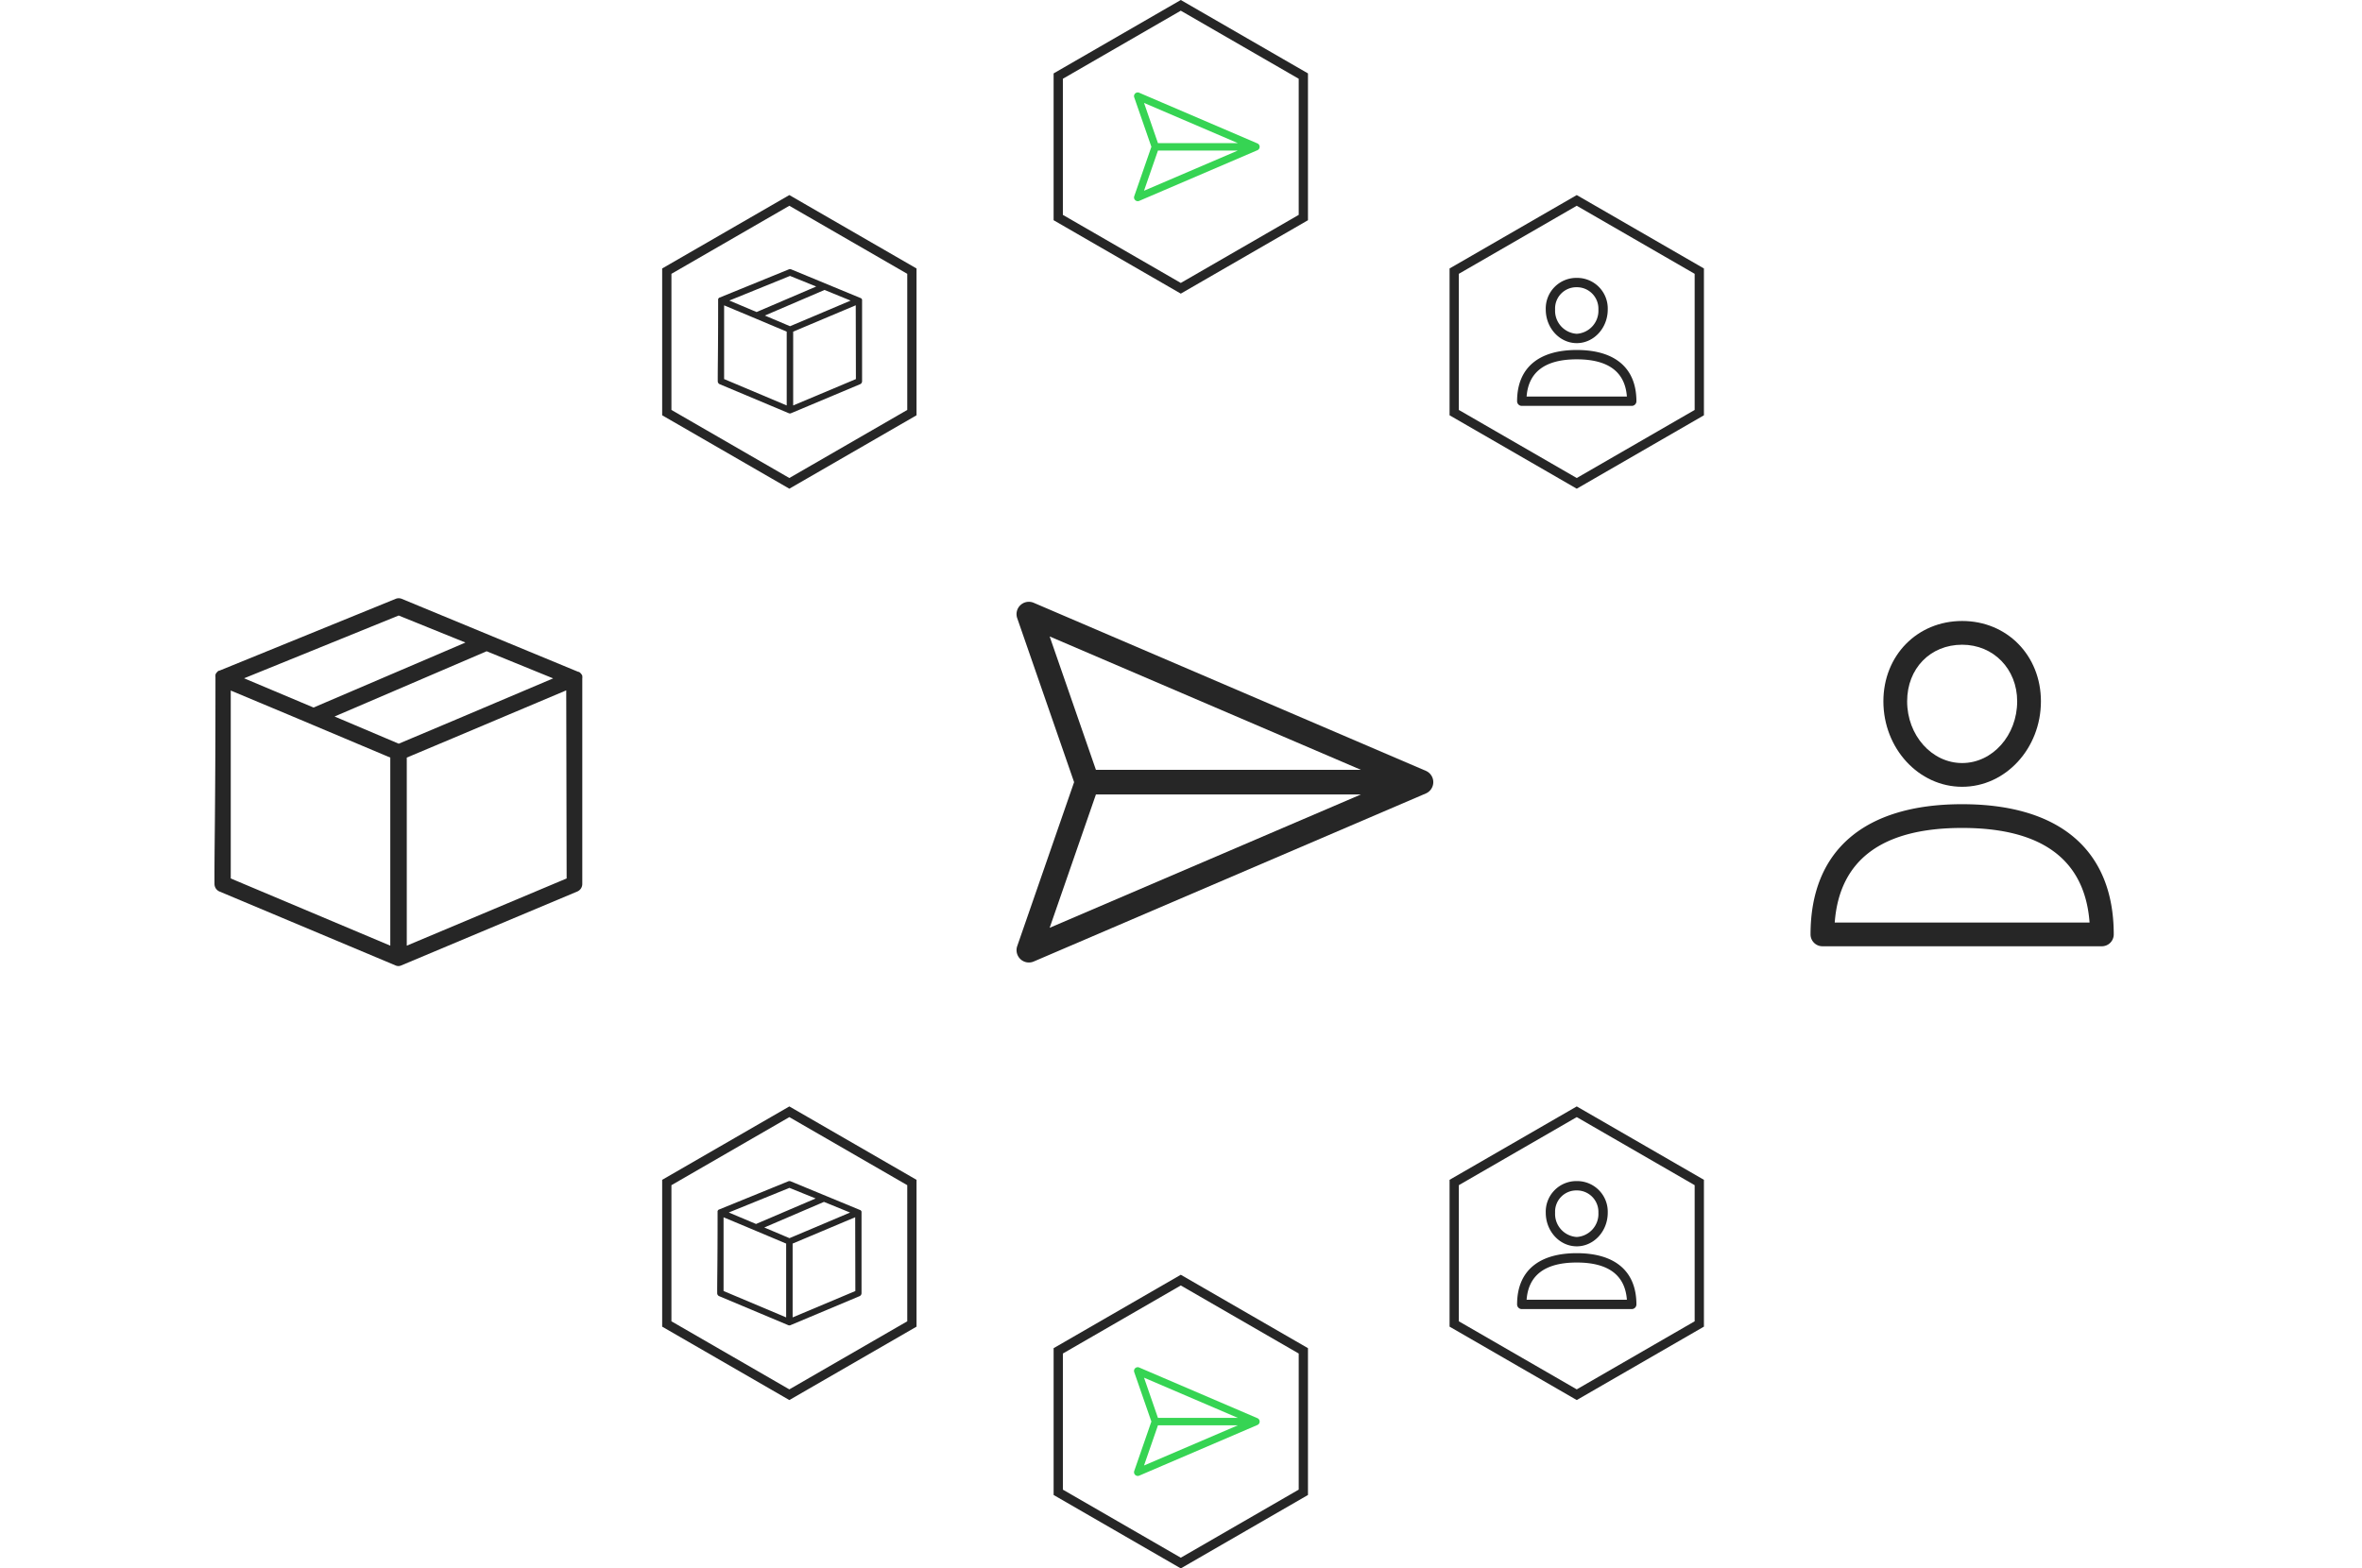 <svg xmlns="http://www.w3.org/2000/svg" width="510.09" height="338.785"><defs><filter id="a" x="168.955" y="74.427" width="172.09" height="195.931" filterUnits="userSpaceOnUse"><feOffset dy="3"/><feGaussianBlur stdDeviation="3" result="blur"/><feFlood flood-opacity=".161"/><feComposite operator="in" in2="blur"/><feComposite in="SourceGraphic"/></filter><filter id="b" x="338" y="74.136" width="172.09" height="195.931" filterUnits="userSpaceOnUse"><feOffset dy="3"/><feGaussianBlur stdDeviation="3" result="blur-2"/><feFlood flood-opacity=".161"/><feComposite operator="in" in2="blur-2"/><feComposite in="SourceGraphic"/></filter><filter id="c" x="0" y="74.136" width="172.09" height="195.931" filterUnits="userSpaceOnUse"><feOffset dy="3"/><feGaussianBlur stdDeviation="3" result="blur-3"/><feFlood flood-opacity=".161"/><feComposite operator="in" in2="blur-3"/><feComposite in="SourceGraphic"/></filter></defs><g data-name="ill:Communicate Hand to Brand™"><g transform="translate(-.005 -.003)" filter="url(#a)" data-name="Сгруппировать 6884"><path data-name="Контур 8206" d="M177.95 124.911l77.043-44.481 77.047 44.481v88.965l-77.047 44.484-77.043-44.484z" fill="#fff"/></g><g data-name="Сгруппировать 6927"><g data-name="Сгруппировать 6885"><g data-name="Контур 8207" fill="none"><path d="M313.045 57.992l27.464-15.856 27.465 15.856v31.714l-27.465 15.857-27.464-15.857z"/><path d="M315.045 88.551l25.464 14.703 25.465-14.703V59.147l-25.465-14.702-25.464 14.702V88.55m-2 1.155V57.992l27.464-15.856 27.465 15.856v31.714l-27.465 15.857-27.464-15.857z" fill="#262626"/></g></g></g><g data-name="Сгруппировать 6927"><g data-name="Сгруппировать 6885"><g data-name="Контур 8207" fill="#f6f5f3"><path d="M387.473 178.708v-31.136l26.964-15.568 26.965 15.568v31.136l-26.965 15.569-26.964-15.569z"/><path d="M387.973 178.42l26.464 15.28 26.465-15.28v-30.56l-26.465-15.278-26.464 15.279v30.559m-1 .577v-31.714l27.464-15.856 27.465 15.856v31.714l-27.465 15.857-27.464-15.857z" fill="#262626"/></g></g></g><g data-name="Сгруппировать 6927"><g data-name="Сгруппировать 6885"><g data-name="Контур 8207" fill="none"><path d="M68.098 147.283l27.464-15.856 27.465 15.856v31.714l-27.465 15.857-27.464-15.857z"/><path d="M69.098 178.42l26.464 15.28 26.465-15.28v-30.56l-26.465-15.278-26.464 15.279v30.559m-1 .577v-31.714l27.464-15.856 27.465 15.856v31.714l-27.465 15.857-27.464-15.857z" fill="#262626"/></g></g></g><g data-name="Сгруппировать 6927"><g data-name="Сгруппировать 6885"><g data-name="Контур 8207" fill="none"><path d="M227.535 15.856L254.999 0l27.465 15.856V47.57l-27.465 15.857-27.464-15.857z"/><path d="M229.535 46.415L255 61.118l25.465-14.703V17.011L254.999 2.309l-25.464 14.702v29.404m-2 1.155V15.856L255 0l27.465 15.856V47.57L255 63.427 227.536 47.57z" fill="#262626"/></g></g></g><g data-name="Сгруппировать 6927"><g data-name="Сгруппировать 6885"><g data-name="Контур 8207" fill="none"><path d="M143 57.992l27.464-15.856 27.465 15.856v31.714l-27.465 15.857L143 89.706z"/><path d="M145 88.551l25.464 14.703 25.465-14.703V59.147l-25.465-14.702L145 59.147V88.55m-2 1.155V57.992l27.464-15.856 27.465 15.856v31.714l-27.465 15.857L143 89.706z" fill="#262626"/></g></g></g><g data-name="Сгруппировать 6927"><g data-name="Сгруппировать 6885"><g data-name="Контур 8207" fill="none"><path d="M143 254.852l27.464-15.856 27.465 15.856v31.714l-27.465 15.857L143 286.566z"/><path d="M145 285.411l25.464 14.703 25.465-14.703v-29.404l-25.465-14.702L145 256.007v29.404m-2 1.155v-31.714l27.464-15.856 27.465 15.856v31.714l-27.465 15.857L143 286.566z" fill="#262626"/></g></g></g><g data-name="Сгруппировать 6927"><g data-name="Сгруппировать 6885"><g data-name="Контур 8207" fill="none"><path d="M227.535 291.214l27.464-15.856 27.465 15.856v31.714l-27.465 15.857-27.464-15.857z"/><path d="M229.535 321.773L255 336.476l25.465-14.703V292.37L255 277.668l-25.464 14.702v29.404m-2 1.155v-31.714L255 275.358l27.465 15.856v31.714L255 338.785l-27.464-15.857z" fill="#262626"/></g></g></g><g data-name="Сгруппировать 6927"><g data-name="Сгруппировать 6885"><g data-name="Контур 8207" fill="none"><path d="M313.045 254.851l27.464-15.856 27.465 15.856v31.714l-27.465 15.857-27.464-15.857z"/><path d="M315.045 285.41l25.464 14.703 25.465-14.703v-29.404l-25.465-14.702-25.464 14.702v29.404m-2 1.155V254.85l27.464-15.856 27.465 15.856v31.714l-27.465 15.857-27.464-15.857z" fill="#262626"/></g></g></g><path data-name="Контур 8647" d="M200.955 114.427h109.044v109.044H200.955z" fill="none"/><g data-name="send (2)"><g data-name="Сгруппировать 6983"><path data-name="Контур 8679" d="M309.528 168.95a2.662 2.662 0 00-1.613-2.447l-84.67-36.292a2.662 2.662 0 00-3.568 3.321l12.283 35.417-12.282 35.418a2.662 2.662 0 00.632 2.753l.07.071a2.662 2.662 0 002.863.5l84.672-36.295a2.662 2.662 0 001.613-2.446zm-82.847-31.47l67.217 28.808h-57.226zm0 62.933l9.991-28.802h57.226z" fill="#262626"/></g></g><g data-name="send (2)"><g data-name="Сгруппировать 6983"><path data-name="Контур 8679" d="M272.03 307.071a.8.8 0 00-.486-.737l-25.522-10.94a.8.8 0 00-1.075 1l3.702 10.674-3.702 10.674a.8.8 0 00.191.83l.025.025a.8.8 0 00.86.152l25.522-10.94a.8.8 0 00.485-.738zm-24.968-9.483l20.257 8.682h-17.253zm-.002 18.97l3.011-8.682h17.254z" fill="#36d453"/></g></g><g data-name="send (2)"><g data-name="Сгруппировать 6983"><path data-name="Контур 8679" d="M272.03 31.713a.8.8 0 00-.486-.737l-25.522-10.94a.8.8 0 00-1.075 1l3.702 10.674-3.702 10.674a.8.8 0 00.191.83l.025.025a.8.8 0 00.86.152l25.522-10.94a.8.8 0 00.485-.738zm-24.968-9.483l20.257 8.682h-17.253zm-.002 18.97l3.011-8.682h17.254z" fill="#36d453"/></g></g><g data-name="box (4)"><g data-name="Сгруппировать 6970"><g data-name="Сгруппировать 6969"><path data-name="Контур 8658" d="M186.047 261.754v-.056a.7.7 0 00-.055-.111l-.041-.056-.083-.091-.048-.042-.089-.042h-.034l-14.951-6.183a.681.681 0 00-.516 0l-14.915 6.08h-.03l-.089.042-.048.042-.083.091-.041.056a.7.7 0 00-.055.111v.056a.7.7 0 000 .174c0 11.992-.1 14.331-.083 17.514a.7.7 0 00.427.641l14.922 6.268a.586.586 0 00.468 0l14.922-6.268a.7.7 0 00.427-.641v-17.411a.7.7 0 00-.005-.174zm-15.562-5.167l5.658 2.291-12.872 5.509-5.886-2.48zm-.709 27.981l-13.518-5.7v-15.923l5.259 2.2 8.259 3.478v15.945zm.716-17.117l-5.437-2.305 12.885-5.529 5.637 2.3-8.212 3.479zm.681 17.117v-15.945l3.875-1.63 9.637-4.062.034 15.941z" fill="#262626"/></g></g></g><g data-name="box (4)"><g data-name="Сгруппировать 6970"><g data-name="Сгруппировать 6969"><path data-name="Контур 8658" d="M186.167 64.767v-.056a.7.7 0 00-.055-.111l-.041-.056-.083-.091-.048-.042-.089-.042h-.034l-14.951-6.183a.681.681 0 00-.516 0l-14.915 6.08h-.03l-.089.042-.048.042-.083.091-.041.056a.7.7 0 00-.055.111v.056a.7.7 0 000 .174c0 11.992-.1 14.331-.083 17.514a.7.7 0 00.427.641l14.922 6.268a.586.586 0 00.468 0l14.922-6.268a.7.7 0 00.427-.641V64.941a.7.7 0 00-.005-.174zM170.605 59.6l5.658 2.291-12.872 5.509-5.886-2.48zm-.709 27.981l-13.518-5.7V65.958l5.259 2.2 8.259 3.478v15.945zm.716-17.117l-5.437-2.305 12.885-5.529 5.637 2.3-8.212 3.479zm.681 17.117V71.636l3.875-1.63 9.637-4.062.034 15.941z" fill="#262626"/></g></g></g><g data-name="box (4)"><g data-name="Сгруппировать 6970"><g data-name="Сгруппировать 6969"><path data-name="Контур 8658" d="M111.143 154.186v-.056a.7.7 0 00-.055-.111l-.041-.056-.083-.091-.048-.042-.089-.042h-.034l-14.951-6.183a.681.681 0 00-.516 0l-14.915 6.08h-.03l-.089.042-.048.042-.083.091-.041.056a.7.7 0 00-.055.111v.056a.7.7 0 000 .174c0 11.992-.1 14.331-.083 17.514a.7.7 0 00.427.641l14.922 6.268a.586.586 0 00.468 0l14.922-6.268a.7.7 0 00.427-.641V154.36a.7.7 0 00-.005-.174zm-15.562-5.167l5.658 2.291-12.872 5.509-5.886-2.48zM94.872 177l-13.518-5.7v-15.923l5.259 2.2 8.259 3.478V177zm.716-17.117l-5.437-2.305 12.885-5.529 5.637 2.3-8.212 3.479zM96.269 177v-15.945l3.875-1.63 9.637-4.062.034 15.941z" fill="#262626"/></g></g></g><g data-name="user (1)"><g data-name="Сгруппировать 6985"><g data-name="Сгруппировать 6984"><path data-name="Контур 8680" d="M414.438 164.85c-8.115 0-12.583 3.839-12.583 10.809a.986.986 0 00.986.986h23.2a.986.986 0 00.986-.986c-.006-6.97-4.475-10.809-12.589-10.809zm-10.576 9.824c.388-5.212 3.941-7.852 10.576-7.852s10.188 2.639 10.576 7.852z" fill="#262626"/></g></g><g data-name="Сгруппировать 6987"><g data-name="Сгруппировать 6986"><path data-name="Контур 8681" d="M414.437 149.638a6.46 6.46 0 00-6.538 6.669 6.56 6.56 0 1013.076 0 6.46 6.46 0 00-6.538-6.669zm0 11.795a4.876 4.876 0 01-4.567-5.125 4.482 4.482 0 014.567-4.7 4.532 4.532 0 014.567 4.7 4.876 4.876 0 01-4.567 5.125z" fill="#262626"/></g></g></g><g transform="translate(0 -.004)" filter="url(#b)"><path data-name="Контур 8682" d="M347 124.621l77.043-44.481 77.047 44.481v88.965l-77.047 44.484L347 213.586z" fill="#fff"/></g><g transform="translate(0 -.004)" filter="url(#c)"><path data-name="Контур 8683" d="M9 124.621L86.043 80.14l77.047 44.481v88.965L86.043 258.07 9 213.586z" fill="#fff"/></g><g data-name="user (1)"><g data-name="Сгруппировать 6985"><g data-name="Сгруппировать 6984"><path data-name="Контур 8680" d="M423.739 173.713c-21.112 0-32.739 9.987-32.739 28.123a2.564 2.564 0 002.56 2.564h60.353a2.564 2.564 0 002.564-2.564c.001-18.135-11.626-28.123-32.738-28.123zm-27.517 25.559c1.009-13.56 10.253-20.43 27.517-20.43s26.508 6.87 27.518 20.43z" fill="#262626"/></g></g><g data-name="Сгруппировать 6987"><g data-name="Сгруппировать 6986"><path data-name="Контур 8681" d="M423.741 134.136c-9.7 0-17.011 7.46-17.011 17.352 0 10.182 7.631 18.464 17.011 18.464s17.01-8.282 17.01-18.463c0-9.893-7.313-17.353-17.01-17.353zm0 30.687c-6.552 0-11.882-5.982-11.882-13.335 0-7.083 5-12.224 11.882-12.224 6.774 0 11.882 5.254 11.882 12.224-.001 7.353-5.33 13.335-11.882 13.335z" fill="#262626"/></g></g></g><g data-name="user (1)"><g data-name="Сгруппировать 6985"><g data-name="Сгруппировать 6984"><path data-name="Контур 8680" d="M340.509 75.599c-8.307 0-12.882 3.93-12.882 11.066a1.009 1.009 0 001.009 1.009h23.751a1.009 1.009 0 001.009-1.009c-.009-7.136-4.579-11.066-12.887-11.066zm-10.827 10.057c.4-5.336 4.035-8.039 10.827-8.039s10.431 2.7 10.828 8.039z" fill="#262626"/></g></g><g data-name="Сгруппировать 6987"><g data-name="Сгруппировать 6986"><path data-name="Контур 8681" d="M340.51 60.026a6.613 6.613 0 00-6.693 6.828c0 4.006 3 7.265 6.693 7.265s6.693-3.259 6.693-7.265a6.613 6.613 0 00-6.693-6.828zm0 12.075a4.992 4.992 0 01-4.675-5.247 4.588 4.588 0 014.675-4.81 4.64 4.64 0 014.675 4.81 4.992 4.992 0 01-4.675 5.247z" fill="#262626"/></g></g></g><g data-name="user (1)"><g data-name="Сгруппировать 6985"><g data-name="Сгруппировать 6984"><path data-name="Контур 8680" d="M340.509 270.696c-8.307 0-12.882 3.93-12.882 11.066a1.009 1.009 0 001.009 1.009h23.751a1.009 1.009 0 001.009-1.009c-.009-7.136-4.579-11.066-12.887-11.066zm-10.827 10.057c.4-5.336 4.035-8.039 10.827-8.039s10.431 2.7 10.828 8.039z" fill="#262626"/></g></g><g data-name="Сгруппировать 6987"><g data-name="Сгруппировать 6986"><path data-name="Контур 8681" d="M340.51 255.123a6.613 6.613 0 00-6.693 6.828c0 4.006 3 7.265 6.693 7.265s6.693-3.259 6.693-7.265a6.613 6.613 0 00-6.693-6.828zm0 12.075a4.992 4.992 0 01-4.675-5.247 4.588 4.588 0 014.675-4.81 4.64 4.64 0 014.675 4.81 4.992 4.992 0 01-4.675 5.247z" fill="#262626"/></g></g></g><g data-name="box (4)"><g data-name="Сгруппировать 6970"><g data-name="Сгруппировать 6969"><path data-name="Контур 8658" d="M125.755 146.125v-.14a1.792 1.792 0 00-.14-.284l-.105-.142-.211-.231-.123-.106-.228-.106h-.088l-38.1-15.761a1.736 1.736 0 00-1.316 0l-38.018 15.494h-.088l-.228.106-.123.106-.211.231-.105.142a1.8 1.8 0 00-.14.284v.142a1.788 1.788 0 000 .444c0 30.563-.25 36.525-.211 44.638a1.775 1.775 0 001.088 1.633l38.031 15.974a1.493 1.493 0 001.193 0l38.031-15.974a1.775 1.775 0 001.088-1.633V146.57a1.788 1.788 0 00.004-.445zm-39.662-13.168l14.42 5.839-32.8 14.039-15-6.319zm-1.807 71.314l-34.453-14.518v-40.591l13.4 5.609 21.053 8.874v40.627zm1.824-43.626l-13.858-5.875 32.839-14.092 14.367 5.857-20.932 8.874zm1.737 43.626v-40.626l9.879-4.154 24.556-10.366.088 40.627z" fill="#262626"/></g></g></g></g></svg>